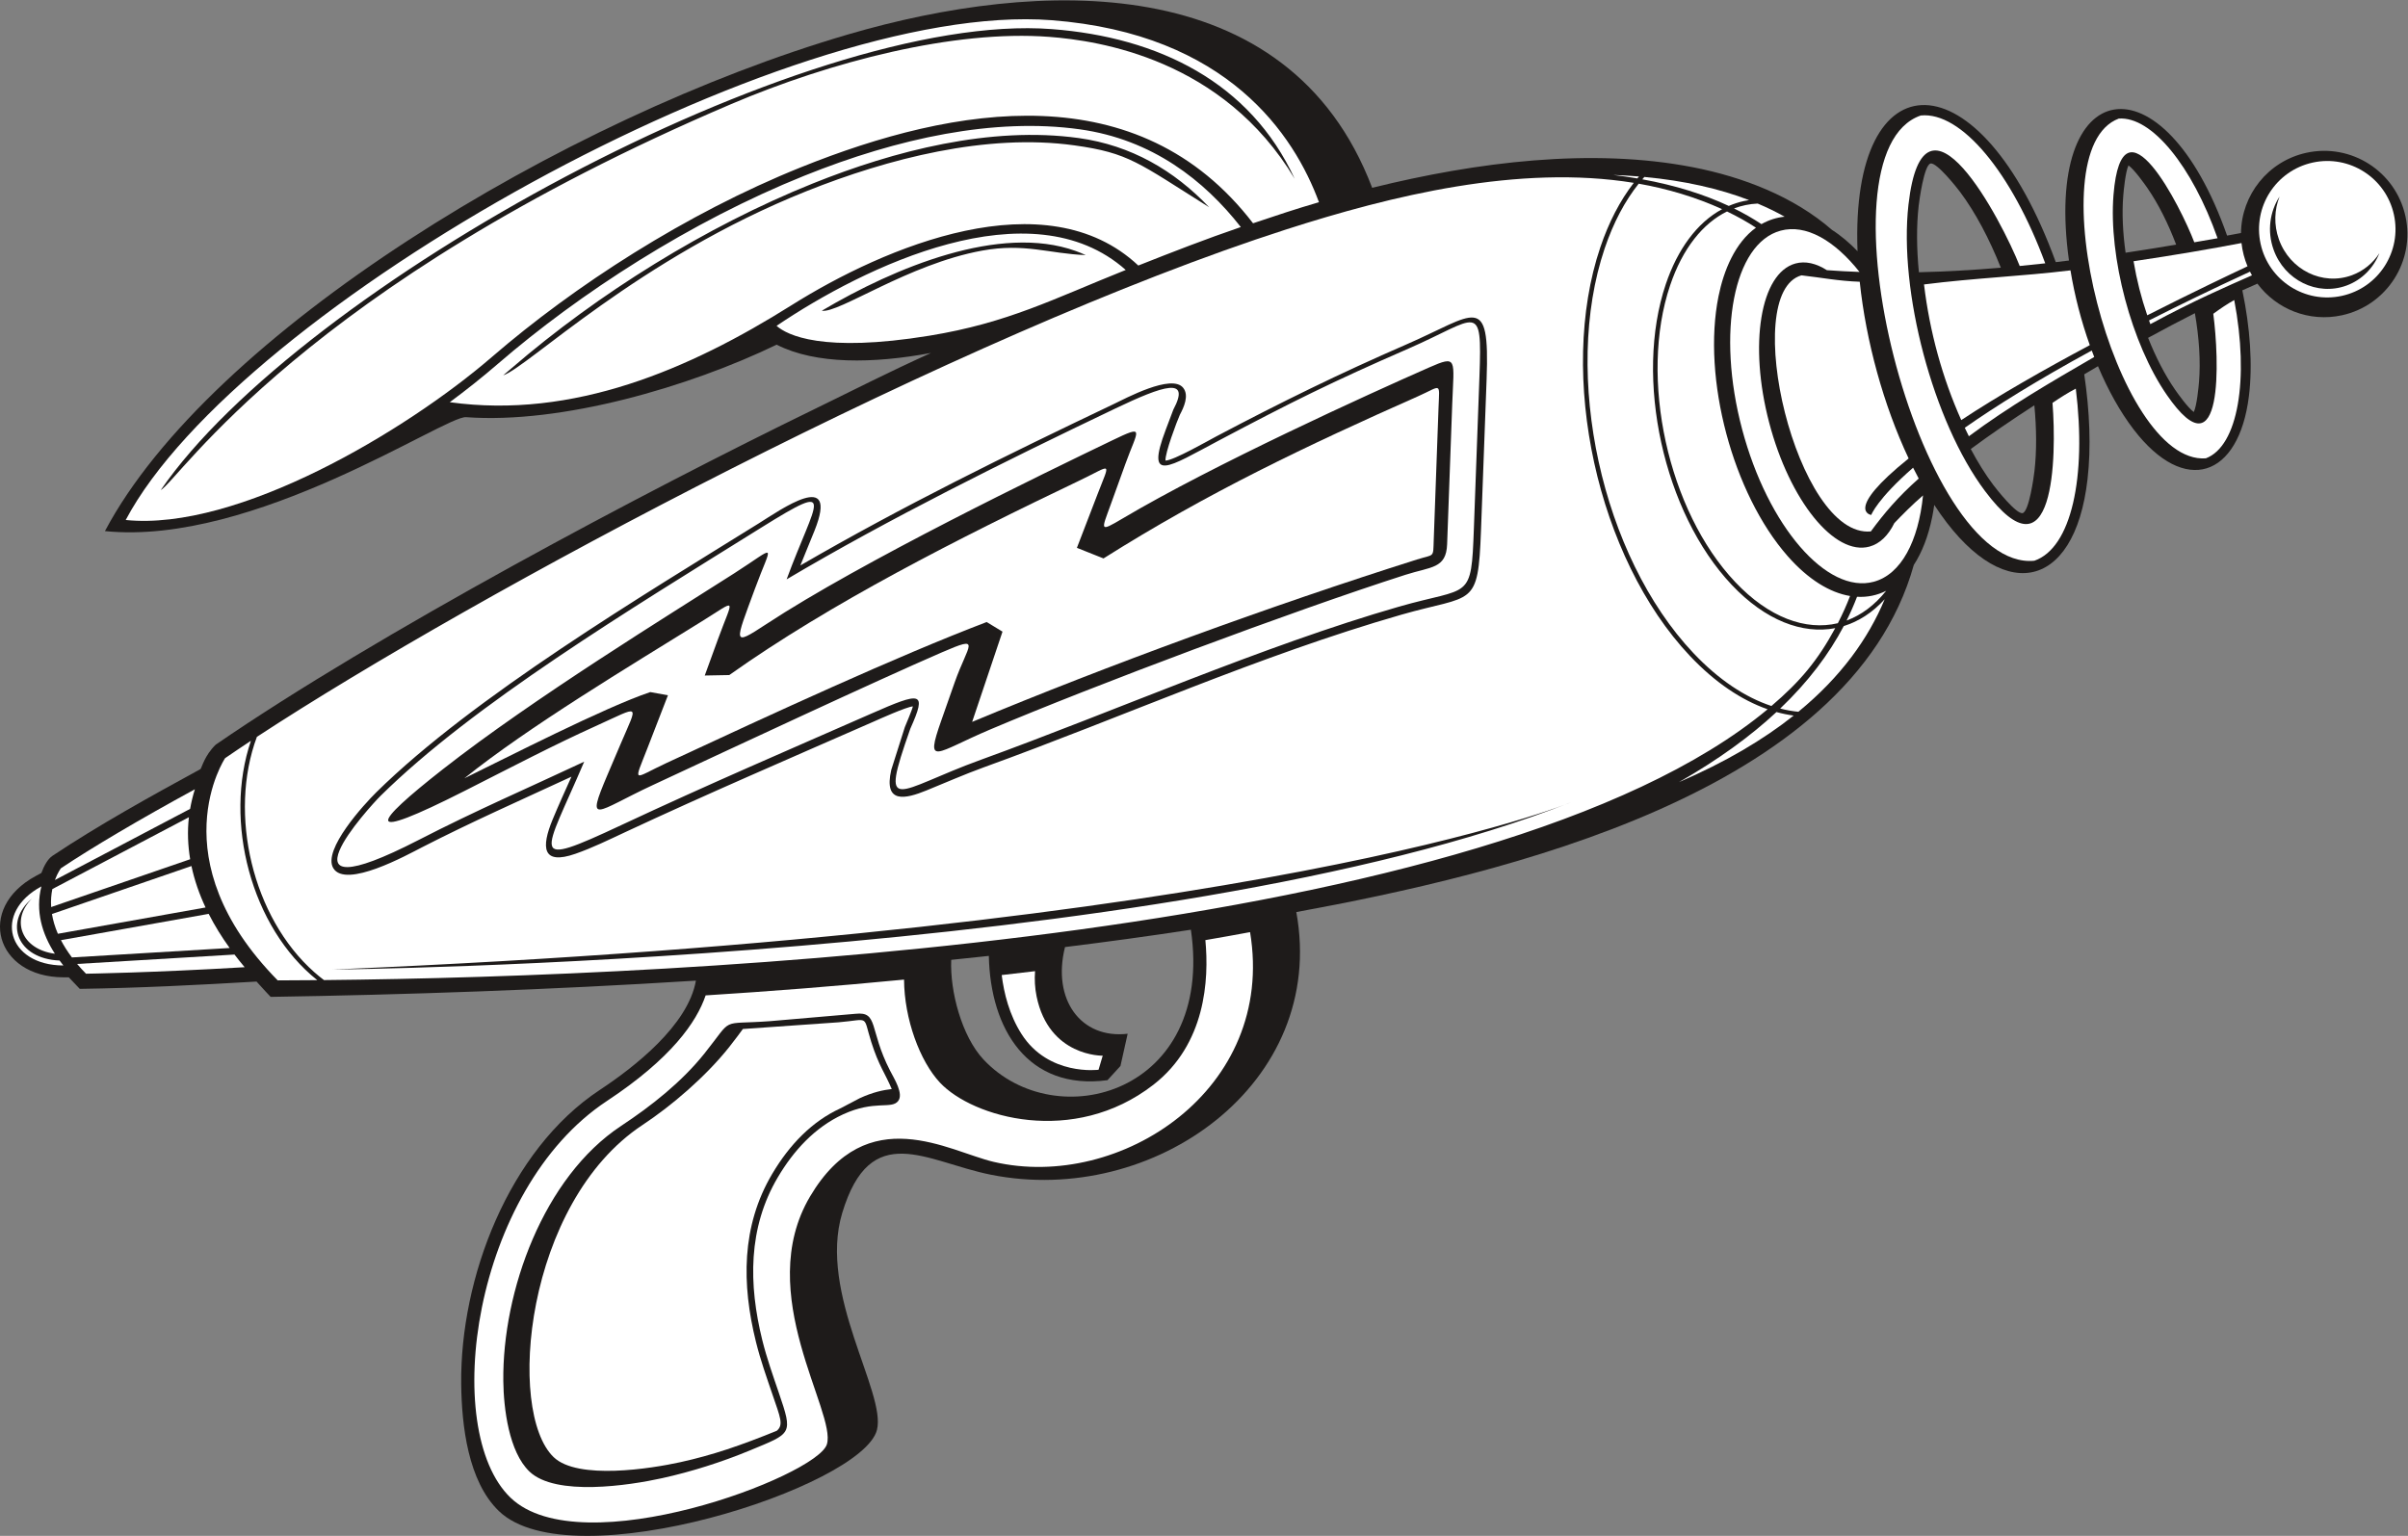 <?xml version="1.0" encoding="UTF-8" standalone="no"?>
<svg
   xmlns:dc="http://purl.org/dc/elements/1.1/"
   xmlns:cc="http://creativecommons.org/ns#"
   xmlns:rdf="http://www.w3.org/1999/02/22-rdf-syntax-ns#"
   xmlns:svg="http://www.w3.org/2000/svg"
   xmlns="http://www.w3.org/2000/svg"
   viewBox="0 0 731.8 466.853"
   height="466.853"
   width="731.8"
   xml:space="preserve"
   id="svg2"
   version="1.1"><rect x="0" y="0" width="731.8" height="466.853" fill="#808080" stroke="none"/><defs
     id="defs6" /><g
     transform="matrix(1.333,0,0,-1.333,0,466.853)"
     id="g10"><g
       transform="scale(0.1)"
       id="g12"><path
         id="path14"
         style="fill:#1e1b1a;fill-opacity:1;fill-rule:evenodd;stroke:none"
         d="m 5258.16,3153.87 c 102.31,22.43 203.44,-42.32 225.88,-144.63 22.42,-102.3 -42.33,-203.42 -144.63,-225.86 -75.18,-16.48 -149.71,14.11 -192.86,72.08 -11.12,-4.81 -22.6,-9.9 -34.36,-15.24 17.74,-84.72 23.85,-169.6 14.98,-241.34 -22.88,-185.04 -146,-228.2 -262.8,-75.87 -30.89,40.27 -58.35,89.87 -81.27,144.2 -10.47,-6.13 -20.92,-12.32 -31.33,-18.55 12.54,-84.6 15.7,-166.89 7.52,-238.84 -29.48,-258.73 -199.45,-289.35 -349.48,-58.85 -1.33,-9.41 -2.91,-18.67 -4.74,-27.75 -8.94,-44.28 -23.39,-80.82 -41.91,-109.26 -145.65,-521.62 -941.54,-705.91 -1407.75,-791.46 71.27,-391.09 -325.18,-673.223 -696.55,-598.887 -147.33,29.481 -273.85,127.305 -338.65,-87.101 -55.64,-184.071 101.07,-410.047 79.07,-495.055 -33.58,-129.769 -695.8,-343.918 -861.58,-185.156 -70.95,67.949 -85.13,195.906 -86.22,289.734 -2.78,241.27 108.14,533.653 315.71,670.695 78.67,51.94 201.4,147.36 219.41,249.42 -334.58,-21.09 -665.069,-32.27 -969.53,-37.03 l -11.191,11.86 c -7.102,7.54 -14.109,15.21 -21.016,23.04 -135.246,-7.92 -265.504,-14.59 -403.004,-16.62 l -24.98,26.26 -12.484,0.05 c -154.36,0.58 -199.821,157.05 -62.876,231.02 l 12.812,6.91 c 6.211,16.84 14.746,32.08 25.59,39.31 104.613,69.77 224.082,135.89 337.187,197.59 3.118,3.48 9.278,31.14 34.805,55.75 368.945,253.6 977.006,576.28 1364.606,764.9 97.88,47.63 159.34,79.81 265.96,128.23 -131.04,-24.38 -262.39,-26.67 -351.84,18.88 -198.58,-96 -490.15,-181.39 -708.24,-165.29 -47.81,3.53 -483.787,-294.33 -823.146,-259.8 238.141,449.34 1041.886,942.27 1696.376,1133.17 427.27,124.62 1001.19,153.69 1192.72,-350.38 238.74,59.2 500.91,91.76 731.23,46.94 114.33,-22.24 230.17,-67.03 317.1,-142.92 21.21,-13.56 40.84,-30.52 58.21,-48.55 -16.94,447.31 279.33,449.63 451.97,-24.92 10.03,1.19 20.07,2.4 30.09,3.64 -59.4,426.64 214.53,472.61 360.46,56.84 10.63,1.95 21.2,3.92 31.71,5.89 0.97,86.3 61.15,163.67 149.04,182.95 z m -620.15,-575.8 c -51.99,-33.56 -101.15,-67.23 -144.97,-99.73 15.91,-29.93 32.98,-57.4 51.01,-81.5 7.63,-10.2 53.76,-68.41 67.4,-64.57 14.56,4.11 25.36,83 26.85,96.14 5.17,45.27 4.81,96.22 -0.29,149.66 z m -263.21,303.4 c 61.66,1.42 124.13,5.03 186.79,10.35 -26.25,65.97 -57.82,125.9 -93.03,172.95 -7.62,10.19 -53.76,68.41 -67.4,64.57 -14.57,-4.12 -25.35,-82.99 -26.85,-96.13 -5.23,-45.87 -4.78,-97.55 0.49,-151.74 z m 629.22,-93.38 c -34.57,-17.5 -70.37,-36.35 -106.68,-56.19 17.42,-43.9 38.11,-84.32 61.17,-117.7 5.98,-8.67 29.79,-42.22 43.03,-51.47 7.05,14.99 11,57.82 11.88,68.65 3.84,47.32 0.22,101.47 -9.4,156.71 z m -157.98,137.89 c 38.78,5.84 77.25,12.04 115.26,18.48 -18.31,48.33 -40.57,92.91 -65.62,129.19 -5.98,8.65 -29.8,42.21 -43.04,51.45 -7.03,-14.98 -11,-57.83 -11.88,-68.65 -3.23,-39.79 -1.17,-84.42 5.28,-130.47 z M 2428.06,1342.68 c -29.97,-119.42 35.92,-210.04 142.82,-197.68 l -16.4,-73.46 -29.6,-32.4 c -181.69,-24.19 -267.08,116.22 -270.49,283.41 -28.52,-3.1 -57.12,-6.09 -85.76,-9.01 -3.08,-71.4 23.92,-174.18 73.53,-227.17 165.1,-176.421 527.27,-77.42 472.88,295.84 -94,-14.38 -189.85,-27.52 -286.98,-39.53 v 0" /><path
         id="path16"
         style="fill:#ffffff;fill-opacity:1;fill-rule:evenodd;stroke:none"
         d="m 4068.69,3008.15 c -19.2,10.79 -39.69,20.8 -61.44,29.95 -18.56,-0.86 -36.62,-4.59 -53.96,-11.13 22.35,-11.01 43.19,-22.96 62.57,-35.77 16.15,9.21 34.15,15.05 52.83,16.95 z m -81.06,37.83 c -67.98,26.11 -147.61,44.3 -238.72,52.79 -1.57,-1.76 -3.13,-3.57 -4.68,-5.38 74.71,-13.58 140.44,-34.19 197.11,-60.68 10.97,4.74 22.4,8.45 34.25,11.06 4,0.87 8.02,1.61 12.04,2.21 z m -251,53.87 c -19.18,1.59 -38.86,2.75 -59.04,3.47 18.93,-2.24 37.35,-4.89 55.27,-7.93 1.25,1.5 2.51,2.99 3.77,4.46 z m 90.98,-1381.12 c 106.59,45.8 192.66,97.02 261.69,151.84 -12.98,1.73 -26.07,4.42 -39.2,8.04 -59.12,-54.94 -132.37,-108.56 -222.49,-159.88 z M 4100,1879.21 c 97.54,80.03 159.64,167.43 196.84,256.62 -27.46,-30.12 -59.14,-50.63 -93.29,-61.1 -33.37,-63.42 -80.44,-126.59 -145.01,-188.16 13.92,-3.56 27.76,-6.03 41.46,-7.36 z m 200.16,275.84 c -20.56,-10.33 -42.94,-14.96 -66.4,-13.64 -6.9,-18.05 -14.8,-36.12 -23.8,-54.18 33.39,12.32 64.06,35.06 90.2,67.82 v 0" /><path
         id="path18"
         style="fill:#ffffff;fill-opacity:1;fill-rule:evenodd;stroke:none"
         d="m 513.145,1773.4 c 0,0 -152.493,-229.52 119.992,-506.69 28.457,0.08 58.672,0.26 90.176,0.55 -151.157,120.32 -213.735,362.51 -151.235,545.79 -20.738,-13.71 -40.496,-26.97 -58.933,-39.65 z m 244.96,-481.97 c 0,0 1901.545,16.92 2824.315,381.73 0,0 -696.24,-292.76 -2824.315,-381.73 z m -19.5,-24.04 c 837.305,8.27 2662.195,93.5 3291.305,617.54 -59.47,20.75 -119.74,60.95 -177.01,121.52 -211.37,223.57 -302.8,640.54 -204.38,932.05 19.12,56.59 44.79,106.3 76.25,146.82 -260.66,42.33 -552.13,-28.91 -793.13,-106.45 C 2190.04,2740.24 1084.23,2148.75 585.664,1822 c -65.637,-176.58 -9.601,-412.27 130.742,-536.46 7.324,-6.48 14.727,-12.52 22.199,-18.15 z m 3299.985,625.03 c 65.68,56.08 105.19,103.29 145.45,177.48 -74.68,-14.28 -159.02,17.32 -235.88,98.63 -155.57,164.56 -222.83,471.27 -150.39,685.83 26.69,79.02 70.78,139.87 128.34,170.96 -59.42,27.13 -124.44,46.56 -190.15,58.1 -31.1,-38.98 -57.52,-88.29 -77.56,-147.62 -97.31,-288.24 -6.65,-701.7 202.34,-922.77 57.74,-61.07 118.35,-100.96 177.85,-120.61 z m 151.43,188.76 c 10.68,20.68 19.93,41.37 27.85,62.02 -45.97,7.66 -95.21,37.44 -142.19,90.86 -125.43,142.66 -195.48,405.88 -157.72,592.7 11.85,58.67 37.64,121.9 85.35,156.35 -20.32,13.26 -42.31,25.6 -65.97,36.95 -54.93,-27.03 -101.12,-83.81 -129.68,-168.4 -71.34,-211.29 -4.86,-514.5 148.35,-676.55 76.97,-81.42 160.84,-111.42 234.01,-93.93 z m -2396.64,99.99 c 232.56,137.81 496.76,268.95 748.58,389.21 111.52,53.26 173.31,73.48 133.06,-2.18 l -17.25,-45.66 c -46.86,-124.05 6.58,-85.35 120,-25.32 167.02,88.38 257.5,133.52 433.34,210.16 158.7,69.16 168.2,111.21 161.8,-63.74 l -12.66,-345.77 c -6.08,-167.73 -8.02,-132.12 -171.07,-179.04 -309.41,-89.06 -650.2,-239.29 -952.66,-348.95 -194.85,-70.66 -232.44,-132.1 -161.17,70.67 38.61,86.04 25.35,84.69 -89.41,34.24 -192.73,-84.74 -367.09,-159.24 -568.72,-253.64 -218.61,-102.33 -176.97,-70.94 -85.33,144.28 -130.13,-61.14 -244.02,-109.88 -377.605,-178.61 -341.746,-175.82 -110.562,77.09 -87.078,100.29 211.963,209.4 568.323,425.04 868.553,612.16 176.53,110.03 123.81,61.98 57.62,-118.1 z m 1464.12,482.89 c -139.37,-61.36 -490.85,-221.21 -698.38,-344.26 -53.85,-31.91 -47.98,-26.51 -26.91,31.84 l 33.76,93.5 c 28.03,77.65 46.66,90 -30.81,52.7 -155.77,-74.99 -570.85,-275.83 -788.82,-419.22 -78.32,-51.52 -70.75,-42.78 -25.39,80.63 39.52,107.54 53.55,100.03 -47.04,35.67 -145.91,-93.35 -456.86,-284.12 -664.66,-447.05 -160.078,-125.53 -188.187,-169.82 51.16,-48.49 112.03,56.8 203.05,104.47 297.58,147.18 104.3,47.11 97.29,54.1 56.57,-41.56 l -29.48,-69.24 c -50.85,-119.43 -26.34,-84.06 102.65,-23.96 181.09,84.38 507.63,237.07 659.63,302.92 93.13,40.35 59.7,18.42 29,-68.93 l -30.61,-87.08 c -37.56,-106.85 -12.5,-72.53 111.33,-20.03 236.86,100.42 688.04,269.8 947,352.85 58.56,18.79 93.09,13.72 95.12,69.78 l 11.65,319.9 c 3.74,102.62 13.06,112.08 -53.35,82.85 z M 1824.69,2212.89 c 231.44,134.43 471.52,252.29 712.4,367.07 29.39,14 134.09,70.54 160.3,38.09 14.17,-17.52 1.41,-44.87 -7.51,-61.65 -6.91,-15.37 -34.11,-87.71 -32.73,-104.39 18.26,0.11 97.53,45.49 115.19,54.81 148.34,78.33 280.64,143.36 434.37,210.21 156.75,68.15 189.96,120.77 182.56,-78.82 l -12.79,-344.8 c -6.66,-179.37 -17.09,-145.55 -181.92,-192.91 -324.06,-93.11 -634.67,-233.24 -951.83,-348.02 -44.14,-15.99 -87.16,-35.01 -130.67,-52.69 -47.33,-19.24 -98.21,-31.74 -80.09,47.03 l 30.89,97.34 c 2.15,5.64 16.23,37.97 18.36,47.36 -14.76,-1.06 -79.14,-30.21 -88.15,-34.17 -189.91,-83.33 -380.46,-165.15 -568.48,-252.99 -37,-17.28 -74.05,-35.45 -112.55,-48.92 -76.66,-26.81 -78.11,15.08 -52.27,77.79 13.61,33.01 28.51,65.4 43.04,97.96 -113.93,-52.78 -228.78,-103.57 -340.654,-161.01 -34.422,-17.65 -173.965,-94.81 -202.293,-47.61 -25.144,41.88 70.996,146.36 98.25,173.21 221.227,217.95 611.687,451.35 871.297,612.77 48.77,30.31 185.05,127.31 127.58,-16.34 -10.6,-26.51 -21.68,-52.81 -32.3,-79.32 z M 1605.89,1099.8 c 68.4,85.49 32.06,65.26 149.41,73.91 l 195.05,16.81 c 53.06,5.73 30.44,-35.26 78.74,-129.39 9.84,-19.19 31.34,-52.84 18.64,-69.411 -15.13,-19.766 -53.15,2.89 -125.77,-30.567 -64.54,-29.734 -112.82,-82.937 -148.56,-143.3 -68.4,-115.539 -66.86,-244.715 -35.47,-371.59 10.06,-40.657 24.11,-80.063 37.58,-119.66 32.71,-96.114 30.43,-91.758 -67.08,-132.227 -62.79,-26.066 -132.79,-48.195 -199.04,-62.805 -74.69,-16.472 -242.5,-42.144 -302.33,15.157 -46.93,44.945 -58.87,143.988 -59.58,206.242 -2.37,205.125 91.79,465.183 268.59,581.914 68.89,45.476 137.98,100.097 189.82,164.917 z m 2.86,132.68 C 1588.29,1171.94 1530.46,1088.59 1383.7,991.711 1077.56,789.59 1003.14,241.086 1164.15,86.875 c 161.02,-154.199 697.93,49.199 720.96,121.75 23.03,72.547 -169,344.559 -38.29,565.32 130.71,220.774 316.07,102.813 418.83,78.856 287.22,-66.922 644.1,164.519 584.31,523.939 -33.76,-6.28 -67.7,-12.38 -101.89,-18.22 8.6,-90.56 0.48,-237.51 -118.58,-329.88 -181.92,-141.14 -411.95,-74.753 -486.54,4.95 -45.76,48.89 -81.33,144.96 -81.86,234.92 -153.99,-14.97 -306.02,-26.79 -452.34,-36.03 v 0" /><path
         id="path20"
         style="fill:#ffffff;fill-opacity:1;fill-rule:evenodd;stroke:none"
         d="m 1770.93,239.656 c 16.04,13.489 7.96,30.442 -9.61,82.11 -13.48,39.601 -27.64,79.23 -37.94,120.89 -32.4,130.957 -33.67,263.25 37.13,382.832 40.17,67.844 91.58,119.981 155.18,149.278 l 44.52,23.339 c 29.48,13.585 53.85,18.735 72.83,20.805 -15.86,37.67 -29.15,52.11 -46.66,107.22 -19.97,62.86 -1.84,51.19 -74.83,44.96 l -217.91,-15.25 c -7.07,-9.47 -16.53,-22.82 -31.6,-41.71 -53.86,-67.47 -130.37,-132.97 -197.27,-177.196 -268,-177.227 -310.64,-653.664 -202.52,-757.403 54.98,-52.773 222.87,-26.035 288.76,-11.492 73.89,16.297 137.27,38.016 219.92,71.617 v 0" /><path
         id="path22"
         style="fill:#ffffff;fill-opacity:1;fill-rule:evenodd;stroke:none"
         d="m 138.953,1522.41 c 0,0 -7.406,-9.56 -13.754,-26.82 l 308.246,162.22 c 2.571,14.76 6.184,29.92 10.832,44.68 -126.019,-68.65 -233.75,-132.35 -305.324,-180.08 z m -19.621,-47.49 c -2.422,-11.79 -3.746,-25.56 -2.707,-41.01 l 316.922,109.05 c -5.188,31.01 -6.594,63.86 -2.871,95.81 L 119.332,1474.92 Z m -0.863,-56.87 c 2.293,-13.94 6.543,-29.02 13.504,-45.06 l 336.672,59.96 c -14.243,30.33 -25.305,61.93 -32.168,94.52 L 118.469,1418.05 Z m 20.469,-59.64 c 6.554,-12.61 14.785,-25.75 25.031,-39.37 l 359.594,21.51 c -17.848,24.78 -34.051,50.79 -47.809,77.86 l -336.816,-60 z m 36.914,-54.24 c 6.152,-7.31 12.859,-14.72 20.234,-22.26 0,0 150.152,2.22 361.668,14.84 -7.918,9.4 -15.645,19.04 -23.137,28.88 l -358.765,-21.46 v 0" /><path
         id="path24"
         style="fill:#ffffff;fill-opacity:1;fill-rule:evenodd;stroke:none"
         d="m 144.492,1300.68 c -127.769,0.48 -161.34,120.26 -50.152,180.3 -13.984,-56.05 1.305,-107.82 30.805,-153.53 -76.805,10.11 -101.434,77.39 -52.333,125.73 C 7.953,1398.79 39.117,1315.8 135.805,1312 c 2.808,-3.82 5.703,-7.6 8.687,-11.32 v 0" /><path
         id="path26"
         style="fill:#ffffff;fill-opacity:1;fill-rule:evenodd;stroke:none"
         d="m 2283.74,1278.86 c 5.06,-41.18 17.3,-90.72 45.12,-134.39 61.55,-96.59 175.67,-81.57 175.67,-81.57 l 9.49,32.1 c 0,0 -122.32,-2.8 -150.72,135.08 -4.03,19.57 -4.94,38.9 -3.53,57.66 -25.9,-3.19 -51.3,-6.16 -76.03,-8.88 v 0" /><path
         id="path28"
         style="fill:#ffffff;fill-opacity:1;fill-rule:evenodd;stroke:none"
         d="m 3007.03,3041.2 c -56.12,152.12 -207.23,384.01 -609.62,415 -605.5,46.63 -1854.148,-655.29 -2110.816,-1139.67 254.812,-25.9 638.804,202.5 835.006,371.86 187.98,162.27 441.75,326.7 704.18,432.35 353.51,142.32 769.99,212.14 1031,-127.61 52.4,17.67 97.63,32.71 150.25,48.07 z M 366.406,2384.64 c 41.133,22.76 326.563,465.35 1301.154,880.52 225.99,96.27 507.45,169.64 724.82,153.02 112.73,-8.62 395.64,-50.27 559.3,-323.59 -101.29,220.08 -311.08,322.76 -553.48,341.3 -563.57,43.1 -1714.118,-588.81 -2031.794,-1051.25 z m 780.784,261.76 c 55.26,17.94 308.75,267.22 692.06,420.15 185.46,73.99 409.36,132.07 609.99,104.29 124.85,-17.29 146.08,-39.87 307.45,-141.17 -79.76,83.98 -177.96,141.25 -297.24,157.78 -200.63,27.79 -420.8,-28.91 -606.04,-103.42 -244.07,-98.18 -488.53,-250.26 -687.21,-421.47 -6.3,-5.43 -12.64,-10.82 -19.01,-16.16 z m 726.36,147.28 c 38.56,-6.5 196.94,106.34 365.54,137.11 97.04,17.72 152.52,-7.06 236.22,-10.22 -7.51,3.48 -15.2,6.63 -23.08,9.45 -172.52,61.84 -411.23,-37.07 -578.68,-136.34 z M 1025.4,2585.12 c 281.73,-38.94 546.7,75.02 778.73,220.89 213.47,134.2 580.18,288.77 791.05,90.79 79.72,31.56 152.85,60.03 233.7,87.73 -83.06,105.99 -201.67,199.85 -367.47,222.92 -193.62,26.94 -413.57,-19.71 -627.9,-106 -260.2,-104.75 -511.88,-267.85 -698.37,-428.82 -36.14,-31.19 -72.89,-60.32 -109.74,-87.51 z m 745.06,174.11 c 24.24,-21.21 104.68,-62.16 348.54,-22.42 178.96,29.18 282.53,83.92 447.53,149.9 -216.72,192.45 -596.45,7.62 -796.07,-127.48 v 0" /><path
         id="path30"
         style="fill:#ffffff;fill-opacity:1;fill-rule:evenodd;stroke:none"
         d="m 4107,2874.43 c 46.07,-5.21 84.71,-13.01 132.92,-14.63 14.2,-135.47 54.19,-281.25 111.46,-402.92 -149.06,-120 -85.27,-128.83 -85.27,-128.83 0,0 13.46,36.2 95.47,107.75 4.19,-8.38 8.46,-16.64 12.81,-24.76 -47.22,-41.84 -78.9,-79.35 -109.19,-120.55 -169.11,-16.02 -300.4,543.47 -158.2,583.94 z m 279.45,-20.76 c 115.49,14.63 223.97,18.66 333.9,32.11 9.42,-57.31 24.45,-115.55 44.08,-170.54 -102.21,-54.51 -207.83,-114.46 -293.06,-170.91 -43,96.23 -71.94,201.05 -84.92,309.34 z m 382.44,-150.69 c 1.84,-4.93 3.71,-9.84 5.62,-14.71 -98.4,-57.1 -194.92,-113.04 -285.79,-180.78 -3.17,6.4 -6.28,12.83 -9.33,19.31 70.9,49.59 164.95,108.36 289.5,176.18 z m 95.3,203.59 c 99.07,14.78 173.78,27.75 246.06,41.49 2.04,-18.43 6.68,-36.28 13.73,-53.04 -39.12,-18.36 -125.59,-59.46 -228.59,-111.72 -13.87,40.77 -23.82,79.7 -31.2,123.27 z m 265.44,-23.75 c 1.42,-2.83 2.93,-5.62 4.5,-8.38 -55.66,-24.62 -130.95,-56.85 -231.65,-111.28 -1.02,2.82 -2.03,5.62 -3.02,8.41 69.02,35.05 145.48,72.13 230.17,111.25 v 0" /><path
         id="path32"
         style="fill:#ffffff;fill-opacity:1;fill-rule:evenodd;stroke:none"
         d="m 4059.49,2976.29 c 57.44,15.6 122.7,-21.93 179.94,-94.12 -25.04,0.88 -49.85,2.22 -74.4,4.04 -24.59,15.61 -49.14,21.43 -71.85,15.17 -79.73,-21.98 -106.51,-184.29 -59.82,-362.53 46.71,-178.24 149.2,-304.92 228.93,-282.94 23.72,6.54 42.73,25.49 56.54,53.57 18.11,19.02 42.19,43.19 65.38,63.09 -10.42,-104.05 -49.78,-179.9 -112.16,-196.83 -107.13,-29.07 -241.56,126.58 -300.26,347.65 -58.7,221.06 -19.43,423.84 87.7,452.9 v 0" /><path
         id="path34"
         style="fill:#ffffff;fill-opacity:1;fill-rule:evenodd;stroke:none"
         d="m 5272.48,3131.53 c 83.91,18.4 166.87,-34.72 185.27,-118.63 18.4,-83.92 -34.72,-166.87 -118.64,-185.27 -83.9,-18.4 -166.85,34.71 -185.26,118.64 -18.39,83.91 34.71,166.86 118.63,185.26 z m 77.43,-280.32 c -67.05,-24.67 -141.6,11.97 -166.52,81.84 -15.04,42.16 -8.57,86.8 13.66,121 -11.87,-29.89 -13.32,-64.46 -1.52,-97.53 24.92,-69.88 99.47,-106.5 166.52,-81.83 26.58,9.79 47.97,27.75 62.58,50.21 -13.24,-33.25 -39.42,-60.68 -74.72,-73.69 v 0" /><path
         id="path36"
         style="fill:#ffffff;fill-opacity:1;fill-rule:evenodd;stroke:none"
         d="m 5002.64,2949.79 c -29.45,77.93 -164.7,347.87 -184.17,108.21 -11.48,-141.23 40.92,-339.6 121.49,-456.22 130.47,-188.89 119.47,83.51 106.01,184.97 15.51,11.39 32.32,22.82 47.76,31.32 34.4,-180.43 8.77,-333.32 -64.79,-360.93 -205.5,-15.32 -389.48,703.22 -198.51,774.7 74.84,5.51 167.15,-107.89 225.27,-272.81 -17.56,-3.12 -35.26,-6.21 -53.06,-9.24 z m -398.02,-54.05 c -40.62,102.77 -218.94,444.29 -253.58,140.12 -22.43,-196.91 55.7,-494.61 174.25,-653.05 158.94,-212.43 163.74,77.69 154.1,200.76 17.67,12.07 36.25,23.78 53.12,32.49 24.87,-202.13 -10.09,-363.35 -94.47,-392.42 -262.39,-26.39 -506.2,930.18 -258.97,1015.29 92.41,9.28 207.53,-130.55 283.73,-337.13 -19.38,-2.17 -38.78,-4.19 -58.18,-6.06 v 0" /><path
         id="path38"
         style="fill:#ffffff;fill-opacity:1;fill-rule:evenodd;stroke:none"
         d="m 1058.67,1727.5 c 95.69,46.67 319.74,161.78 423.83,196.63 l 40.3,-7.31 -46.63,-120.33 c -32.4,-83.64 -34.33,-70.21 43.69,-33.91 242.95,113.03 524.21,242.94 729.61,321.27 l 36.08,-21.91 -69.21,-205.79 c 306.49,127.85 681.85,265.32 1014.03,370.26 40.5,12.79 36.8,2.43 38.36,45.38 l 10.89,300.76 c 2.17,60.02 7.63,50.18 -47.11,25.91 -251.99,-111.7 -478.99,-219.48 -716.7,-369.59 l -60.64,24.17 46.64,121.26 c 30.17,78.43 34.11,68 -38.57,33.25 -282.18,-134.94 -568.57,-280.06 -800.62,-444.6 l -55.89,-1.04 30.22,83.04 c 34.91,95.91 46.4,92.19 -36.68,40.6 -166.21,-103.22 -395.29,-240.45 -541.6,-358.05 v 0" /></g></g></svg>
